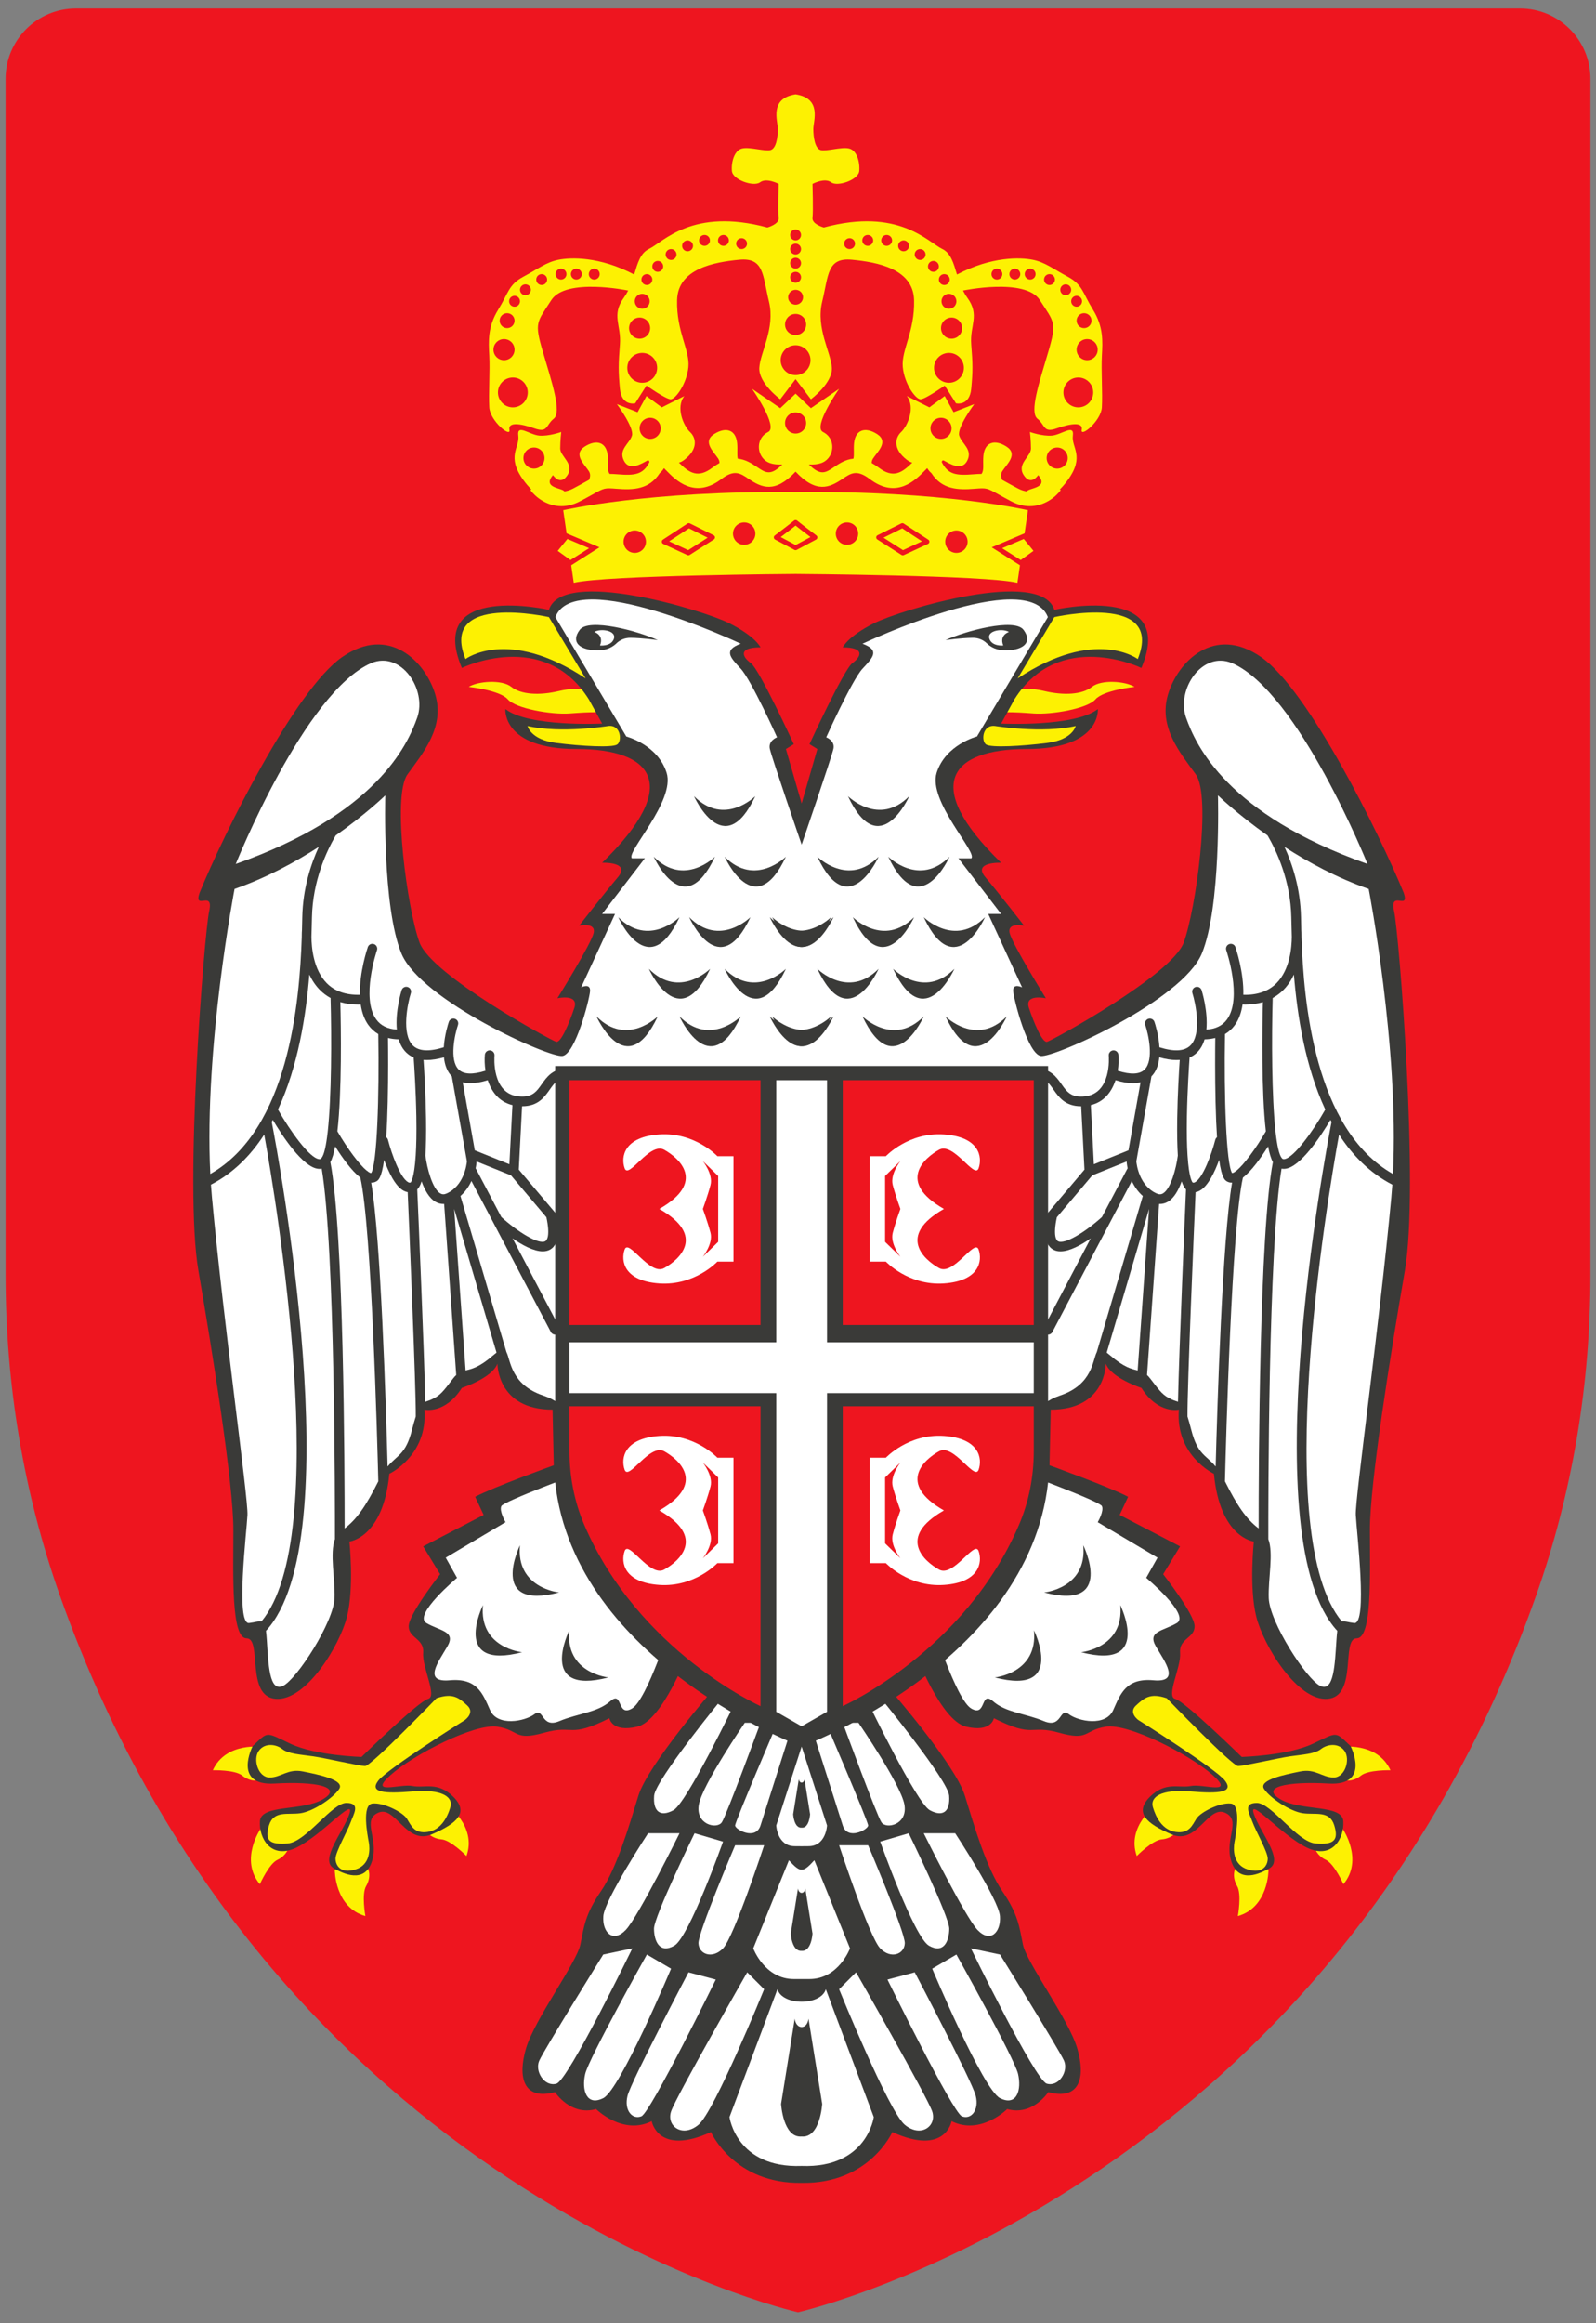 <?xml version="1.0" encoding="utf-8"?>
<!-- Generator: Adobe Illustrator 22.0.1, SVG Export Plug-In . SVG Version: 6.00 Build 0)  -->
<svg version="1.1" id="레이어_1" xmlns="http://www.w3.org/2000/svg" xmlns:xlink="http://www.w3.org/1999/xlink" x="0px"
	 y="0px" viewBox="0 0 660 960" enable-background="new 0 0 660 960" xml:space="preserve">
<rect x="0" y="0" width="660" height="960" fill="#808080" stroke="none"/>
<g>
	<path fill="#EE151F" d="M330,3.5H31.4C15.329,3.5,2.3,16.529,2.3,32.6l0,494.246c0,45.084,7.406,89.912,22.448,132.413
		C112.119,906.133,330,955.5,330,955.5s217.881-49.367,305.252-296.241c15.042-42.501,22.448-87.329,22.448-132.413V32.6
		c0-16.071-13.029-29.1-29.1-29.1H330z"/>
	<g>
		<path fill="#FDF102" d="M455.667,147c0.333-6,0.667-12-3.667-19s-4.241-10.333-10.454-13.667c-6.213-3.333-9.469-6-14.507-7
			s-16.881-1.455-31.293,6.106c-1.418-4.656-2.515-8.848-6.079-10.558c-6-2.881-18-17.214-49-8.881c0,0-5-1.333-4.667-4s0-14,0-14
			s5-2.667,7.667-0.667c2.667,2,11.333-1,11.667-4.667c0.333-3.667-1-8.667-4.333-9.333c-3.333-0.667-9.333,1.333-11.667,0.667
			c-2.333-0.667-3-5.333-3-8.667C336.333,50,340,40.667,329,39c-11,1.667-7.333,11-7.333,14.333c0,3.333-0.667,8-3,8.667
			c-2.333,0.667-8.333-1.333-11.667-0.667c-3.333,0.667-4.667,5.667-4.333,9.333c0.333,3.667,9,6.667,11.667,4.667
			C317,73.333,322,76,322,76s-0.333,11.333,0,14s-4.667,4-4.667,4c-31-8.333-43,6-49,8.881c-3.563,1.711-4.66,5.903-6.079,10.558
			c-14.412-7.561-26.255-7.106-31.293-6.106s-8.295,3.667-14.507,7C210.241,117.667,210.333,121,206,128s-4,13-3.667,19
			c0.333,6-0.333,15.667,0,21.333c0.333,5.667,9,12.667,8.333,9.277C210,174.22,215.333,175,221,177s4.667-1.333,8-4
			s-0.667-14.667-4.417-27.333C220.833,133,222,133.333,228,124c5.997-9.328,31.738-3.938,31.766-3.932
			c-0.504,1.006-1.082,1.99-1.766,2.932c-5.333,7.333-1,11.333-1.636,19.333c-0.636,8-0.698,11,0,18.333
			c0.698,7.333,6.302,6,6.302,6l4.667-7.333c0,0,8,5.667,10,5.667s6.667-6.333,7.333-13.333c0.667-7-5-14.667-4.667-27.667
			s15.333-15.667,25.667-16.667c10.333-1,9.667,6.333,12.333,17.333s-3.667,21-4,27.333s8.667,13,8.667,13l6.333-8.333l6.333,8.333
			c0,0,9-6.667,8.667-13s-6.667-16.333-4-27.333s2-18.333,12.333-17.333c10.333,1,25.333,3.667,25.667,16.667
			s-5.333,20.667-4.667,27.667c0.667,7,5.333,13.333,7.333,13.333s10-5.667,10-5.667l4.667,7.333c0,0,5.604,1.333,6.302-6
			c0.698-7.333,0.636-10.333,0-18.333c-0.636-8,3.698-12-1.636-19.333c-0.685-0.941-1.262-1.926-1.766-2.932
			c0.029-0.006,25.77-5.397,31.766,3.932c6,9.333,7.167,9,3.417,21.667c-3.75,12.667-7.75,24.667-4.417,27.333s2.333,6,8,4
			s11-2.78,10.333,0.61c-0.667,3.39,8-3.61,8.333-9.277C456,162.667,455.333,153,455.667,147z"/>
		<path fill="#FDF102" d="M443.667,180c0.667-5-4.667-0.333-8.667,0s-9.087-1.5-9.087-1.5s0.42,3.5,0.42,6.833c0,3.333-6,6.333-3,11
			c3,4.667,6,0,6,0c4.613,5.452-4.059,5.233-4.691,6.737c-1.147-0.155-2.384-0.532-3.704-1.225c-2.086-1.095-3.718-2.005-5.03-2.737
			c-0.536-0.299-1.024-0.568-1.49-0.821c-0.501-1.075-0.721-2.38,0.082-3.621c1.833-2.833,6.667-7,1.667-10.167s-9-1.667-9.5,3.833
			c-0.314,3.452,0.4,5.911-0.781,7.494c-0.948,0.005-2.019,0.061-3.29,0.161c-6.989,0.555-10.524,0.227-13.163-5.061
			c0.131-0.564,0.378-0.855,0.9-0.594c2,1,7.333,4.667,9.667,0c2.333-4.667-2.333-7-3.333-10.333s6.22-13,6.22-13l-8.553,3.333
			l-3.667-6.667l-6.333,4.667L375,163.667c3.667,4.667,0.333,12.333-2.333,14.833C370,180.998,369.333,185.667,375,190
			c0.942,0.72,1.678,1.057,2.267,1.149c-4.376,4.355-7.929,6.597-13.92,2.057c-0.996-0.754-1.95-1.368-2.868-1.871
			c-0.009-0.602,0.129-1.222,0.521-1.828c1.833-2.833,6.667-7,1.667-10.167c-5-3.167-9-1.667-9.5,3.833
			c-0.247,2.715,0.141,4.815-0.257,6.359c-3.312,0.305-5.894,2.048-7.922,3.418c-3.635,2.456-5.622,3.774-10.494-1.008
			c3.946,0.132,6.702-0.57,8.506-3.276c2-3,1.667-8.002-2.667-10.167C336,176.333,347,160.667,347,160.667l-11.667,8l-6.333-6
			l-6.333,6l-11.667-8c0,0,11,15.667,6.667,17.833c-4.333,2.166-4.667,7.167-2.667,10.167c1.804,2.705,4.56,3.408,8.506,3.276
			c-4.872,4.782-6.859,3.464-10.494,1.008c-2.028-1.37-4.61-3.112-7.922-3.418c-0.397-1.544-0.01-3.643-0.257-6.359
			c-0.5-5.5-4.5-7-9.5-3.833c-5,3.167-0.167,7.333,1.667,10.167c0.392,0.606,0.53,1.226,0.521,1.828
			c-0.919,0.503-1.873,1.117-2.868,1.871c-5.991,4.54-9.544,2.297-13.92-2.057c0.589-0.092,1.325-0.429,2.267-1.149
			c5.667-4.333,5-9.002,2.333-11.501c-2.667-2.499-6-10.166-2.333-14.833l-9.333,4.667l-6.333-4.667l-3.667,6.667L255.113,167
			c0,0,7.22,9.667,6.22,13s-5.667,5.667-3.333,10.333c2.333,4.667,7.667,1,9.667,0c0.523-0.261,0.769,0.03,0.9,0.594
			c-2.638,5.288-6.173,5.616-13.163,5.061c-1.271-0.1-2.342-0.156-3.29-0.161c-1.182-1.583-0.467-4.042-0.781-7.494
			c-0.5-5.5-4.5-7-9.5-3.833s-0.167,7.333,1.667,10.167c0.803,1.241,0.583,2.546,0.082,3.621c-0.466,0.253-0.953,0.522-1.49,0.821
			c-1.312,0.731-2.943,1.642-5.03,2.737c-1.32,0.693-2.557,1.07-3.704,1.225c-0.633-1.504-9.304-1.285-4.691-6.737c0,0,3,4.667,6,0
			c3-4.667-3-7.667-3-11c0-3.333,0.42-6.833,0.42-6.833S227,180.333,223,180s-9.333-5-8.667,0c0.667,5-5.092,8.482,2.121,18.407
			c1.122,1.544,2.219,2.807,3.282,3.831l-0.398,0.292c2.026,2.778,6.703,6.635,12.833,6.635c2.366,0,4.949-0.575,7.679-2.007
			c2.154-1.13,3.823-2.062,5.164-2.81c4.875-2.718,4.967-2.771,9.917-2.379c6.925,0.547,13.492,0.379,17.913-6.48
			c0.6-0.467,1.158-1.138,1.736-2.026c0.343,0.338,0.69,0.69,0.999,1.006c3.772,3.867,11.621,11.912,22.698,3.519
			c5.408-4.099,7.782-2.495,11.375-0.067c5.329,3.602,10.828,6.064,19.348-3.022c8.52,9.086,14.018,6.624,19.348,3.022
			c3.594-2.428,5.967-4.032,11.375,0.067c11.077,8.394,18.926,0.349,22.698-3.519c0.309-0.316,0.657-0.668,0.999-1.006
			c0.577,0.888,1.136,1.559,1.736,2.026c4.421,6.859,10.989,7.027,17.913,6.48c4.95-0.392,5.042-0.339,9.917,2.379
			c1.341,0.748,3.01,1.679,5.164,2.81c2.73,1.433,5.313,2.007,7.679,2.007c6.131,0,10.808-3.857,12.833-6.635l-0.398-0.292
			c1.063-1.023,2.16-2.286,3.282-3.831C448.759,188.482,443,185,443.667,180z"/>
		<path fill="#FDF102" d="M425.089,210.833c0,0-35.089-8.167-96.089-7.5c-61-0.667-96.089,7.5-96.089,7.5l1.387,9.555l13.594,5.767
			l-11.679,7.428l1.052,7.249c13.266-3.167,91.734-3.667,91.734-3.667s78.469,0.5,91.734,3.667l1.052-7.249l-11.679-7.428
			l13.594-5.767L425.089,210.833z"/>
		<polygon fill="#FDF102" points="243.608,226.511 234.634,222.704 230.625,227.625 235.898,231.415 		"/>
		<path fill="#FDF102" d="M108.702,721.912c0,0-15.202-2.412-20.702,9.588c0,0,9.25-0.25,12.25,2.25s8.5,3.5,10.75-1.75
			S108.702,721.912,108.702,721.912z"/>
		<path fill="#FDF102" d="M107.715,755.783c0,0-8.721,12.683-0.257,22.813c0,0,3.756-8.457,7.304-10.088
			c3.548-1.632,6.818-6.165,3.048-10.456C114.04,753.761,107.715,755.783,107.715,755.783z"/>
		<path fill="#FDF102" d="M138.436,772.77c0,0-0.043,15.392,12.66,18.979c0,0-1.671-9.101,0.338-12.45
			c2.009-3.349,2.15-8.937-3.384-10.353C142.516,767.531,138.436,772.77,138.436,772.77z"/>
		<path fill="#FDF102" d="M184.695,745.667c0,0,12.604,8.835,8.214,21.284c0,0-6.475-6.611-10.369-6.899
			c-3.894-0.289-8.543-3.394-6.51-8.732C178.062,745.983,184.695,745.667,184.695,745.667z"/>
		<path fill="#FDF102" d="M554.298,721.912c0,0,15.202-2.412,20.702,9.588c0,0-9.25-0.25-12.25,2.25s-8.5,3.5-10.75-1.75
			S554.298,721.912,554.298,721.912z"/>
		<path fill="#FDF102" d="M555.285,755.783c0,0,8.721,12.683,0.257,22.813c0,0-3.756-8.457-7.304-10.088
			c-3.548-1.632-6.818-6.165-3.048-10.456C548.96,753.761,555.285,755.783,555.285,755.783z"/>
		<path fill="#FDF102" d="M524.564,772.77c0,0,0.043,15.392-12.66,18.979c0,0,1.671-9.101-0.338-12.45
			c-2.008-3.349-2.15-8.937,3.384-10.353S524.564,772.77,524.564,772.77z"/>
		<path fill="#FDF102" d="M478.305,745.667c0,0-12.604,8.835-8.214,21.284c0,0,6.475-6.611,10.369-6.899
			c3.894-0.289,8.543-3.394,6.51-8.732C484.938,745.983,478.305,745.667,478.305,745.667z"/>
		<path fill="#FDF102" d="M248.833,285.5c0,0-9.167-2-17.5,0s-15.925,1.5-19.879-1.667c-3.954-3.167-13.954-2.333-17.621,0
			c0,0,12.833,1.333,16.167,5.167c3.333,3.833,17.929,6.356,25.5,5.833c7.571-0.522,17.333-1.426,19.833,2.12v-9.287L248.833,285.5z
			"/>
		<path fill="#FDF102" d="M414.167,285.5c0,0,9.167-2,17.5,0c8.333,2,15.925,1.5,19.879-1.667c3.954-3.167,13.954-2.333,17.621,0
			c0,0-12.833,1.333-16.167,5.167s-17.929,6.356-25.5,5.833c-7.571-0.522-17.333-1.426-19.833,2.12v-9.287L414.167,285.5z"/>
		<path fill="#3A3A38" d="M576.5,376.5c-2-9,6.5,0,4-7.5c-10-24.5-39.5-84-59-97.5s-34.5,2-38.5,15.5s5,24,11.5,33s0,56-5,69.5
			S435,430,433,430.5s-5.5-8-7.5-14s7-4,7-4s-14-22.5-15-27s6-3,6-3s-10.5-13.5-16-20s6.5-6,6.5-6c-33.5-32.5-20.5-47,10.5-47
			S454,293,454,293c-9.5,7.5-40,6-40,6l5.5-10c18.5-29.5,52.5-13,52.5-13c15-35.5-36-24-36-24c-5.5-17.5-63.5,0-74.5,5.5
			s-13,10-13,10c9.5,0,7.5,4,4,6.5s-17.75,33.5-17.75,33.5l3.25,2l-6.5,22.5l-6.5-22.5l3.25-2c0,0-14.25-31-17.75-33.5
			s-5.5-6.5,4-6.5c0,0-2-4.5-13-10s-69-23-74.5-5.5c0,0-51-11.5-36,24c0,0,34-16.5,52.5,13l5.5,10c0,0-30.5,1.5-40-6
			c0,0-1.5,16.5,29.5,16.5s44,14.5,10.5,47c0,0,12-0.5,6.5,6s-16,20-16,20s7-1.5,6,3s-15,27-15,27s9-2,7,4s-5.5,14.5-7.5,14
			s-51.5-27.5-56.5-41s-11.5-60.5-5-69.5s15.5-19.5,11.5-33s-19-29-38.5-15.5s-49,73-59,97.5c-2.5,7.5,6-1.5,4,7.5
			s-10.429,114-4.465,148.5S96.5,613,96.5,632s-1,45,5.5,45s-0.5,24,12,25s26.5-22,29.5-34s1-31,1-31s14-1.5,16.5-28
			c0,0,16-7.5,14.5-26.5c0,0,8.5,2,15.5-9c0,0,12.435-4,14.718-10c0,0-0.218,19,22.782,19l0.5,23c0,0-25,9-32.5,13l3.5,7.5l-25,13
			l7,11.5c0,0-13,16.5-13,21.5s6.5,5,6,11s6,18.063,2,19.032C173,703,149.5,726,149.5,726s-19-0.5-29.5-5.5s-9-5-15.5,1
			c0,0-8.5,16.5,9,15.5s28.5,1.5,20,6.5s-25.5,2-26,9s4.5,16,15,11s24.5-21.5,22-14s-12.5,19-6.5,22.5s13.5,5.5,16-3.5
			s-4.5-16.5,2.5-19.5s11.5,13.5,22,9s15.5-9,9-15.5s-12-3.5-17-4.5s-18.5,4-9-4.5s34.935-21.5,44.218-20
			C215,715,212.5,719.5,225,716s10,2.5,27-6c0,0,1,6,11.5,3.5s21-30.5,21-30.5l11,14.5c0,0-27.5,31.5-31.5,44.5s-9,30-15.5,39.5
			s-7,14.5-8.5,22s-19,31-22.5,43s-1,21.5,12,18c0,0,6.5,10,17,7c0,0,11,11,23,5c0,0,2.5,14.5,24.5,4.5c0,0,9.5,21.5,37.5,21
			c28,0.5,37.5-21,37.5-21c22,10,24.5-4.5,24.5-4.5c12,6,23-5,23-5c10.5,3,17-7,17-7c13,3.5,15.5-6,12-18s-21-35.5-22.5-43
			s-2-12.5-8.5-22S403,755,399,742s-31.5-44.5-31.5-44.5l11-14.5c0,0,10.5,28,21,30.5S411,710,411,710c17,8.5,14.5,2.5,27,6
			s10-1,19.282-2.5c9.282-1.5,34.718,11.5,44.218,20s-4,3.5-9,4.5s-10.5-2-17,4.5s-1.5,11,9,15.5s15-12,22-9s0,10.5,2.5,19.5
			s10,7,16,3.5s-4-15-6.5-22.5s11.5,9,22,14s15.5-4,15-11s-17.5-4-26-9s2.5-7.5,20-6.5s9-15.5,9-15.5c-6.5-6-5-6-15.5-1
			s-29.5,5.5-29.5,5.5S490,703,486,702.032c-4-0.968,2.5-13.032,2-19.032s6-6,6-11s-13-21.5-13-21.5l7-11.5l-25-13l3.5-7.5
			c-7.5-4-32.5-13-32.5-13l0.5-23c23,0,22.782-19,22.782-19c2.282,6,14.718,10,14.718,10c7,11,15.5,9,15.5,9
			C486,601.5,502,609,502,609c2.5,26.5,16.5,28,16.5,28s-2,19,1,31s17,35,29.5,34s5.5-25,12-25s5.5-26,5.5-45s8.5-72.5,14.465-107
			S578.5,385.5,576.5,376.5z"/>
		<path fill="#FFFFFF" d="M534.014,379.66L534,379.042c-0.322-15.113-6.045-27.344-9.811-33.805
			c-12.709-8.956-20.523-16.571-20.523-16.571S505,374.667,497,394s-61.333,43.333-66.667,42.333c-5.333-1-11-23-11.333-26.667
			C418.667,406,422.667,408,422.667,408l-14-30.333H414l-17.667-23h5.333c2.667-2.333-18-23.667-14.333-35.333
			c3.667-11.667,16.667-15,16.667-15L433.333,255c-8.333-21.333-76.667,11-76.667,11c7.333,2.667,4.333,5.667,0,10.333
			c-4.333,4.667-15,28.333-15,28.333s3.667,1.333,3,4.667C344,312.667,331.5,349,331.5,349s-12.5-36.333-13.167-39.667
			c-0.667-3.333,3-4.667,3-4.667s-10.667-23.667-15-28.333c-4.333-4.667-7.333-7.667,0-10.333c0,0-68.333-32.333-76.667-11
			L259,304.333c0,0,13,3.333,16.667,15c3.667,11.667-17,33-14.333,35.333h5.333l-17.667,23h5.333l-14,30.333c0,0,4-2,3.667,1.667
			c-0.333,3.667-6,25.667-11.333,26.667c-5.333,1-58.667-23-66.667-42.333s-6.667-65.333-6.667-65.333s-7.813,7.615-20.523,16.571
			c-3.766,6.461-9.49,18.692-9.811,33.805l-0.013,0.617c-0.045,2.13-0.099,4.654-0.192,7.486c0.028,4.363,0.797,13.508,6.32,19.109
			c3.304,3.35,7.921,4.948,13.718,4.808c-0.219-9.462,3.071-19.124,3.278-19.718c0.362-1.043,1.5-1.593,2.544-1.233
			c1.043,0.362,1.596,1.501,1.234,2.544c-0.068,0.196-6.73,19.751-0.294,28.6c1.863,2.561,4.666,3.937,8.516,4.199
			c-0.716-7.559,1.822-15.798,1.981-16.302c0.332-1.053,1.454-1.638,2.507-1.307c1.053,0.332,1.639,1.454,1.309,2.507
			c-1.389,4.427-3.945,16.948,0.84,21.666c2.434,2.4,6.744,2.634,12.782,0.739c0.304-5.049,1.779-9.632,2.074-10.508
			c0.354-1.046,1.491-1.607,2.534-1.254c1.046,0.353,1.608,1.487,1.256,2.534c-1.273,3.783-3.701,14.468,0.298,18.426
			c2.037,2.018,5.777,2.165,11.08,0.494c-0.384-2.427-0.424-4.75-0.266-6.594c0.094-1.101,1.077-1.912,2.164-1.822
			c1.1,0.094,1.915,1.062,1.822,2.161c-0.053,0.635-1.167,15.561,9.737,16.819c5.792,0.668,7.559-1.843,9.796-5.022
			c2.035-2.892,4.568-6.491,10.474-6.491c1.104,0,2,0.896,2,2s-0.896,2-2,2c-3.83,0-5.245,2.011-7.203,4.793
			c-2.163,3.074-4.805,6.827-11.311,6.827c-0.03,0-0.063-0.003-0.093-0.003l-1.355,26.195l21.488,25.395
			c0.713,0.844,0.608,2.105-0.235,2.818c-0.376,0.318-0.834,0.474-1.291,0.474c-0.568,0-1.132-0.24-1.528-0.708l-2.274-2.688
			c0.063,3.911-0.988,6.469-3.179,7.739c-0.909,0.525-1.949,0.757-3.073,0.757c-3.779,0-8.513-2.608-12.488-5.381l19.395,36.85
			c0.514,0.978,0.139,2.187-0.838,2.701c-0.297,0.156-0.616,0.23-0.93,0.23c-0.719,0-1.413-0.389-1.771-1.068l-32.852-62.417
			c-0.991,2.135-2.435,4.351-4.541,6.192l19.012,64.502c1.749,3.319,1.715,13.452,15.234,17.958c20,6.667,15.333,32,15.333,32
			s-31.667,11.667-32.667,13.667s1.721,6.667,1.721,6.667l-24.721,14.667L189,652c0,0-18.333,15.333-12.667,18.667
			C182,674,188.667,674,185,680.333c-3.667,6.333-10.333,15,1,14s13.616,5.5,16.667,12.333c3.051,6.833,14.333,4.667,18.333,1.667
			s2.667,6.046,10.333,2.857c7.667-3.19,15.667-3.523,21-8.19c5.333-4.667,2.667,6.667,9,3c6.333-3.667,16.333-35.667,16.333-35.667
			s15.667,11.333,21,16.667c5.333,5.333,32.833,22,32.833,22s27.5-16.667,32.833-22c5.333-5.333,21-16.667,21-16.667
			s10,32,16.333,35.667c6.333,3.667,3.667-7.667,9-3c5.333,4.667,13.333,5,21,8.19c7.667,3.19,6.333-5.857,10.333-2.857
			s15.282,5.167,18.333-1.667c3.051-6.833,5.333-13.333,16.667-12.333s4.667-7.667,1-14c-3.667-6.333,3-6.333,8.667-9.667
			C492.333,667.333,474,652,474,652l4.667-8.333L453.946,629c0,0,2.721-4.667,1.721-6.667S423,608.667,423,608.667
			s-4.667-25.333,15.333-32c13.52-4.507,13.486-14.639,15.234-17.958l19.012-64.502c-2.107-1.841-3.55-4.058-4.541-6.192
			l-32.852,62.417c-0.358,0.68-1.053,1.068-1.771,1.068c-0.314,0-0.633-0.074-0.93-0.23c-0.978-0.515-1.353-1.724-0.838-2.701
			l19.395-36.85c-3.975,2.773-8.709,5.381-12.488,5.381c-1.125,0-2.165-0.231-3.073-0.757c-2.191-1.269-3.242-3.827-3.179-7.739
			l-2.274,2.688c-0.396,0.468-0.96,0.708-1.528,0.708c-0.457,0-0.915-0.155-1.291-0.474c-0.843-0.713-0.948-1.975-0.235-2.818
			l21.488-25.395l-1.355-26.195c-0.03,0-0.063,0.003-0.093,0.003c-6.506,0-9.147-3.753-11.311-6.827
			c-1.958-2.782-3.373-4.793-7.203-4.793c-1.104,0-2-0.896-2-2s0.896-2,2-2c5.906,0,8.439,3.599,10.474,6.491
			c2.237,3.179,4.004,5.69,9.796,5.022c10.903-1.258,9.79-16.184,9.737-16.819c-0.093-1.1,0.722-2.067,1.822-2.161
			c1.087-0.09,2.069,0.721,2.164,1.822c0.158,1.844,0.118,4.167-0.266,6.594c5.304,1.671,9.043,1.524,11.08-0.494
			c3.999-3.958,1.571-14.644,0.298-18.426c-0.352-1.046,0.21-2.181,1.256-2.534c1.043-0.353,2.179,0.208,2.534,1.254
			c0.296,0.876,1.77,5.459,2.074,10.508c6.038,1.895,10.348,1.661,12.782-0.739c4.786-4.718,2.229-17.239,0.84-21.666
			c-0.33-1.053,0.255-2.176,1.309-2.507c1.054-0.331,2.176,0.254,2.507,1.307c0.159,0.505,2.697,8.743,1.981,16.302
			c3.85-0.263,6.653-1.638,8.516-4.199c6.437-8.848-0.226-28.403-0.294-28.6c-0.361-1.043,0.191-2.183,1.234-2.544
			c1.044-0.36,2.183,0.19,2.544,1.233c0.207,0.595,3.497,10.256,3.278,19.718c5.797,0.139,10.414-1.459,13.718-4.808
			c5.523-5.6,6.292-14.745,6.32-19.109C534.113,384.313,534.059,381.789,534.014,379.66z"/>
		<path fill="#FDF102" d="M242.167,280.333L227,255c0,0-45.667-10.333-34.5,17.333C192.5,272.333,210,259,242.167,280.333z"/>
		<path fill="#FDF102" d="M251.5,300c0,0-19.333,3.167-33.333,0c0,0,1.167,5.667,11.833,7s23,2,25.167,0.667
			C257.333,306.333,256.814,299.32,251.5,300z"/>
		<path fill="#FDF102" d="M180.5,701.75c0,0-27,28-29.5,28s-16.25-3.25-21.5-4s-10.25-1-12.75-3S109.5,720,107,723.5
			s-0.25,11,4.5,11s7.5-3.75,13.75-2.5s17.5,3.5,15,7.25s-10.75,9.25-16,10s-11.081-1.25-13,5s0.158,8.115,7.75,7.5
			S137.218,745,143.234,745c6.016,0,3.016,4.5,1.766,8s-6.25,12.25-6.25,15s2,6.42,8.25,4.5s6-8.5,5.5-11.25s-3-15.5,1.5-16
			s12.5,3.5,14.25,6.25s2.966,6.25,8.5,5.5s8.25-6,9.5-10.25s-3.5-7.5-15.5-6.5s-18.062,0.43-14.312-4.462
			c3.75-4.892,35.812-25.038,35.812-25.038s4.25-3,1-6S187.41,699.367,180.5,701.75z"/>
		<path fill="#FFFFFF" d="M138.504,636.007c0.026-13.828,0.042-120.126-5.468-153.099c-0.297,0.055-0.6,0.089-0.913,0.089
			c-0.167,0-0.335-0.007-0.505-0.023c-6.368-0.583-14.861-13.578-18.801-20.209c-0.15,0.282-0.297,0.565-0.449,0.844
			c2.545,13.154,32.479,172.545-2.378,210.293c0.133,1.002,0.243,2.238,0.344,3.765c0.667,10,1,21.667,6.667,19
			c5.667-2.667,21-26.333,21.333-36.333C138.602,652.278,136.283,641.851,138.504,636.007z"/>
		<path fill="#FFFFFF" d="M151.603,483.701c0.284,0.123,0.536,0.31,0.737,0.55c0.455,0.295,0.846,0.466,1.145,0.466
			c0.003,0,0.006,0,0.009,0c2.412-3.632,3.376-31.582,2.932-57.414c-1.59-0.938-2.954-2.165-4.069-3.699
			c-1.763-2.426-2.737-5.401-3.199-8.55c-0.352,0.011-0.714,0.041-1.059,0.041c-2.664,0-5.112-0.35-7.357-1.014
			c0.267,10.663,0.668,36.844-1.221,53.403C143.746,474.777,148.664,481.282,151.603,483.701z"/>
		<path fill="#FFFFFF" d="M108.117,670.006c29.305-35.152,6.259-172.91,1.146-201.179c-5.582,8.63-12.769,15.905-22.034,20.695
			c0.126,1.846,0.27,3.674,0.438,5.477c5,53.667,15,124,14.667,131c-0.333,7-5,45.333,0.667,44.667
			C105.476,670.375,107.061,669.766,108.117,670.006z"/>
		<path fill="#FFFFFF" d="M168.59,492.618c-0.534-0.094-1.065-0.266-1.586-0.535c-3.518-1.817-6.333-7.753-8.169-12.786
			c-1.084,7.806-2.466,8.504-3.441,8.992c-0.541,0.271-1.109,0.396-1.698,0.396c-0.067,0-0.136-0.01-0.204-0.013
			c3.984,22.961,6.132,92.332,6.793,117.324c4.052-4.854,7.454-4.879,10.048-14.996c0.601-2.346,1.126-4.197,1.605-5.675
			C172.053,573.33,169.138,505.272,168.59,492.618z"/>
		<path fill="#FFFFFF" d="M124.785,387.38c-0.013-1.594,0.064-2.679,0.09-2.989c0.048-1.77,0.082-3.384,0.112-4.816l0.013-0.618
			c0.251-11.788,3.511-21.797,6.816-29.002c-9.841,6.348-21.756,12.819-34.817,17.378c0,0-12.658,65.357-10.032,117.772
			C119.512,466.675,123.898,413.694,124.785,387.38z"/>
		<path fill="#FFFFFF" d="M131.982,478.991c0.345,0.032,0.623-0.035,0.973-0.461c1.095-1.332,1.919-5.201,2.527-10.582
			c-0.001-0.182,0.015-0.362,0.062-0.536c1.531-14.151,1.62-38.219,1.152-55.017c-1.627-0.898-3.119-2-4.444-3.346
			c-1.862-1.892-3.264-4.075-4.322-6.344c-1.375,16.883-4.665,37.956-12.978,55.773
			C119.803,467.048,127.985,478.625,131.982,478.991z"/>
		<path fill="#FFFFFF" d="M149.012,486.627c-3.577-2.806-7.356-8.041-10.409-12.903c-0.539,2.818-1.194,5.057-1.987,6.487
			c5.584,29.077,5.908,126.065,5.895,151.371c5.112-3.886,8.869-9.406,13.927-19.464
			C156.012,594.895,153.63,506.932,149.012,486.627z"/>
		<path fill="#FFFFFF" d="M205.326,558.925l-17.501-59.376l4.718,66.747c2.442-0.596,5.619-1.212,11.457-6.296
			C204.489,559.574,204.921,559.23,205.326,558.925z"/>
		<path fill="#FFFFFF" d="M183.59,436.91c-2.589,0.728-4.954,1.112-7.06,1.112c-0.476,0-0.937-0.021-1.388-0.058
			c0.287,4.222,0.902,14.234,1.045,24.334c0.089,6.314-0.013,11.289-0.258,15.226c0.658,5.155,2.875,13.755,6.186,15.633
			c0.792,0.451,1.584,0.455,2.57,0.015c7.166-3.184,8.273-11.825,8.409-13.274l-6.251-35.138
			C184.813,442.726,183.888,439.89,183.59,436.91z"/>
		<path fill="#FFFFFF" d="M172.546,491.504c0.393,9.016,2.865,66.262,3.322,87.738c0.695-0.279,1.485-0.463,2.466-0.909
			c3.667-1.667,4.667-3,9-8.667c0.467-0.611,0.906-1.092,1.333-1.486l-4.998-70.705c-0.112,0.006-0.224,0.019-0.336,0.019
			c-1.108,0-2.185-0.287-3.193-0.859c-2.67-1.516-4.527-4.937-5.793-8.466C173.816,489.832,173.202,490.857,172.546,491.504z"/>
		<path fill="#FFFFFF" d="M201.7,446.346c-2.667,0.815-5.077,1.247-7.19,1.247c-1.138,0-2.19-0.124-3.163-0.36l5,28.11l14.3,5.756
			l1.264-24.446C206.272,455.291,203.213,450.991,201.7,446.346z"/>
		<path fill="#FFFFFF" d="M159.727,469.926c0.34,0.263,0.604,0.63,0.718,1.078c1.504,5.876,5.112,15.831,8.395,17.525
			c0.456,0.235,0.722,0.188,0.942,0.104c0.152-0.133,1.52-1.56,2.136-11.263c0-0.006,0.001-0.013,0.001-0.019
			c0.244-3.849,0.369-8.996,0.254-15.882c-0.184-10.944-0.901-21.589-1.11-24.504c-1.172-0.515-2.22-1.208-3.127-2.103
			c-1.485-1.465-2.457-3.332-3.069-5.385c-1.586-0.04-3.058-0.234-4.421-0.573c0.06,4.959,0.138,15.695-0.119,26.503
			C160.189,461.241,159.982,466.012,159.727,469.926z"/>
		<path fill="#FFFFFF" d="M196.687,482.779c0.07,0.09,0.137,0.185,0.192,0.289l10.441,19.837
			c6.689,6.064,15.462,11.563,18.195,9.975c0.542-0.314,2.138-1.964,0.436-9.888l-14.658-17.323l-14.191-5.711
			C197.087,480.215,197.003,481.277,196.687,482.779z"/>
		<path fill="#FFFFFF" d="M97.5,357c0,0,28.484-71,55.992-83c12.48-5.192,23.099,11,19.054,22.5S155.5,336.5,97.5,357z"/>
		<path fill="#FFFFFF" d="M299.5,700.778c0,0-28.5,34.722-29,41.222s2.5,9,8,6s25.5-44.5,25.5-44.5L299.5,700.778z"/>
		<path fill="#FFFFFF" d="M308,711.882c0,0-17.5,25.453-19,33.786S296.5,756,298.5,753s16-41.118,16-41.118H308z"/>
		<path fill="#FFFFFF" d="M321.5,711.882c0,0-17.5,40.75-17.5,42.434c0,1.684,8.5,6.316,10.5,0c2-6.316,13.5-42.434,13.5-42.434
			H321.5z"/>
		<path fill="#FFFFFF" d="M268,757.536c0,0-18,27.463-18.5,34.213s4,11.251,9.25,5.751S281,757.536,281,757.536H268z"/>
		<path fill="#FFFFFF" d="M287.223,757.536c0,0-16.831,34.464-16.777,39.464c0.054,5,2.223,10.5,8.388,7S299,761,299,761
			L287.223,757.536z"/>
		<path fill="#FFFFFF" d="M304,762.5c0,0-15.335,36-15.168,40.5c0.168,4.5,5.668,6.709,10.168,2.104s17-42.604,17-42.604H304z"/>
		<path fill="#FFFFFF" d="M249.462,807.651c0,0-24.462,39.349-26.462,43.849s2.295,11,7.147,9.5s31.353-55.896,31.353-55.896
			L249.462,807.651z"/>
		<path fill="#FFFFFF" d="M267.5,807.651c0,0-24.003,42.849-25.501,49.349c-1.499,6.5,0.425,13.5,7.463,10
			c7.038-3.5,28.038-53.5,28.038-53.5L267.5,807.651z"/>
		<path fill="#FFFFFF" d="M284.723,815c0,0-23.7,45-25.211,51c-1.511,6,1.95,10,5.72,8.5C269,873,296,818,296,818L284.723,815z"/>
		<path fill="#FFFFFF" d="M309,815c0,0-29.5,51.5-31.5,57.5s4.665,11,11.332,5.5C295.5,872.5,316,822,316,822L309,815z"/>
		<path fill="#3A3A38" d="M287,329c0,0,12.333,27.725,25.333,0C312.333,329,299.575,341.697,287,329z"/>
		<path fill="#3A3A38" d="M270.333,354c0,0,12.333,27.725,25.333,0C295.667,354,282.909,366.697,270.333,354z"/>
		<path fill="#3A3A38" d="M299.667,354c0,0,12.333,27.725,25.333,0C325,354,312.242,366.697,299.667,354z"/>
		<path fill="#3A3A38" d="M255.667,379c0,0,12.333,27.725,25.333,0C281,379,268.242,391.697,255.667,379z"/>
		<path fill="#3A3A38" d="M285,379c0,0,12.333,27.725,25.333,0C310.333,379,297.575,391.697,285,379z"/>
		<path fill="#3A3A38" d="M318.333,379c0,0,12.333,27.725,25.333,0C343.667,379,330.909,391.697,318.333,379z"/>
		<path fill="#3A3A38" d="M318.333,420c0,0,12.333,27.725,25.333,0C343.667,420,330.909,432.697,318.333,420z"/>
		<path fill="#3A3A38" d="M246.667,420c0,0,12.333,27.725,25.333,0C272,420,259.242,432.697,246.667,420z"/>
		<path fill="#3A3A38" d="M281,420c0,0,12.333,27.725,25.333,0C306.333,420,293.575,432.697,281,420z"/>
		<path fill="#3A3A38" d="M215.033,638.53c0,0-13.452,27.2,16.183,19.491C231.216,658.02,213.297,656.315,215.033,638.53z"/>
		<path fill="#3A3A38" d="M235.43,673.67c0,0-13.452,27.2,16.183,19.491C251.613,693.161,233.695,691.456,235.43,673.67z"/>
		<path fill="#3A3A38" d="M199.733,663.237c0,0-13.452,27.2,16.183,19.491C215.916,682.728,197.998,681.023,199.733,663.237z"/>
		<path fill="#3A3A38" d="M268.333,400.333c0,0,12.333,27.725,25.333,0C293.667,400.333,280.909,413.03,268.333,400.333z"/>
		<path fill="#3A3A38" d="M299.667,400.333c0,0,12.333,27.725,25.333,0C325,400.333,312.242,413.03,299.667,400.333z"/>
		<path fill="#3A3A38" d="M260.694,263.551c-2.149-0.012-4.23,0.785-5.771,2.283c-1.438,1.398-4.048,3.062-8.256,2.915
			c-7.167-0.25-10.667-3.5-6.917-8.5s24.25,0.509,32.25,4.255C272,264.505,265.526,263.579,260.694,263.551z"/>
		<path fill="#FFFFFF" d="M245.75,261.125c0,0,4.125,1.194,2.375,5.597c0,0,4.625,0.5,5.75-2.799S248.625,259.5,245.75,261.125z"/>
		<path fill="#FDF102" d="M420.833,280.333L436,255c0,0,45.667-10.333,34.5,17.333C470.5,272.333,453,259,420.833,280.333z"/>
		<path fill="#FDF102" d="M411.5,300c0,0,19.333,3.167,33.333,0c0,0-1.167,5.667-11.833,7s-23,2-25.167,0.667
			C405.667,306.333,406.186,299.32,411.5,300z"/>
		<path fill="#FDF102" d="M482.5,701.75c0,0,27,28,29.5,28s16.25-3.25,21.5-4s10.25-1,12.75-3s7.25-2.75,9.75,0.75s0.25,11-4.5,11
			s-7.5-3.75-13.75-2.5s-17.5,3.5-15,7.25s10.75,9.25,16,10s11.081-1.25,13,5s-0.158,8.115-7.75,7.5S525.782,745,519.766,745
			s-3.016,4.5-1.766,8s6.25,12.25,6.25,15s-2,6.42-8.25,4.5s-6-8.5-5.5-11.25s3-15.5-1.5-16s-12.5,3.5-14.25,6.25
			s-2.966,6.25-8.5,5.5s-8.25-6-9.5-10.25s3.5-7.5,15.5-6.5s18.062,0.43,14.312-4.462c-3.75-4.892-35.812-25.038-35.812-25.038
			s-4.25-3-1-6S475.59,699.367,482.5,701.75z"/>
		<path fill="#FFFFFF" d="M524.496,636.007c-0.026-13.828-0.042-120.126,5.468-153.099c0.297,0.055,0.6,0.089,0.913,0.089
			c0.167,0,0.335-0.007,0.505-0.023c6.368-0.583,14.861-13.578,18.801-20.209c0.15,0.282,0.297,0.565,0.449,0.844
			c-2.545,13.154-32.479,172.545,2.378,210.293c-0.133,1.002-0.243,2.238-0.344,3.765c-0.667,10-1,21.667-6.667,19
			c-5.667-2.667-21-26.333-21.333-36.333C524.398,652.278,526.717,641.851,524.496,636.007z"/>
		<path fill="#FFFFFF" d="M511.397,483.701c-0.284,0.123-0.536,0.31-0.737,0.55c-0.455,0.295-0.846,0.466-1.145,0.466
			c-0.003,0-0.006,0-0.009,0c-2.412-3.632-3.376-31.582-2.932-57.414c1.59-0.938,2.954-2.165,4.069-3.699
			c1.763-2.426,2.737-5.401,3.199-8.55c0.352,0.011,0.714,0.041,1.059,0.041c2.664,0,5.112-0.35,7.357-1.014
			c-0.267,10.663-0.668,36.844,1.221,53.403C519.254,474.777,514.336,481.282,511.397,483.701z"/>
		<path fill="#FFFFFF" d="M554.883,670.006c-29.305-35.152-6.259-172.91-1.146-201.179c5.582,8.63,12.769,15.905,22.034,20.695
			c-0.126,1.846-0.27,3.674-0.438,5.477c-5,53.667-15,124-14.667,131c0.333,7,5,45.333-0.667,44.667
			C557.524,670.375,555.939,669.766,554.883,670.006z"/>
		<path fill="#FFFFFF" d="M494.41,492.618c0.534-0.094,1.065-0.266,1.586-0.535c3.518-1.817,6.333-7.753,8.169-12.786
			c1.084,7.806,2.466,8.504,3.441,8.992c0.541,0.271,1.109,0.396,1.698,0.396c0.067,0,0.136-0.01,0.204-0.013
			c-3.984,22.961-6.132,92.332-6.793,117.324c-4.052-4.854-7.454-4.879-10.048-14.996c-0.601-2.346-1.126-4.197-1.605-5.675
			C490.947,573.33,493.862,505.272,494.41,492.618z"/>
		<path fill="#FFFFFF" d="M538.215,387.38c0.013-1.594-0.064-2.679-0.09-2.989c-0.048-1.77-0.082-3.384-0.112-4.816L538,378.958
			c-0.251-11.788-3.511-21.797-6.816-29.002c9.841,6.348,21.756,12.819,34.817,17.378c0,0,12.658,65.357,10.032,117.772
			C543.488,466.675,539.102,413.694,538.215,387.38z"/>
		<path fill="#FFFFFF" d="M531.018,478.991c-0.345,0.032-0.623-0.035-0.973-0.461c-1.095-1.332-1.919-5.201-2.527-10.582
			c0.001-0.182-0.015-0.362-0.062-0.536c-1.531-14.151-1.62-38.219-1.152-55.017c1.627-0.898,3.119-2,4.444-3.346
			c1.862-1.892,3.264-4.075,4.322-6.344c1.375,16.883,4.665,37.956,12.978,55.773C543.197,467.048,535.015,478.625,531.018,478.991z
			"/>
		<path fill="#FFFFFF" d="M513.988,486.627c3.577-2.806,7.356-8.041,10.409-12.903c0.539,2.818,1.194,5.057,1.987,6.487
			c-5.584,29.077-5.908,126.065-5.895,151.371c-5.112-3.886-8.869-9.406-13.927-19.464
			C506.988,594.895,509.37,506.932,513.988,486.627z"/>
		<path fill="#FFFFFF" d="M457.674,558.925l17.501-59.376l-4.718,66.747c-2.442-0.596-5.619-1.212-11.457-6.296
			C458.511,559.574,458.079,559.23,457.674,558.925z"/>
		<path fill="#FFFFFF" d="M479.41,436.91c2.589,0.728,4.954,1.112,7.06,1.112c0.476,0,0.937-0.021,1.388-0.058
			c-0.287,4.222-0.902,14.234-1.045,24.334c-0.089,6.314,0.013,11.289,0.258,15.226c-0.658,5.155-2.875,13.755-6.186,15.633
			c-0.792,0.451-1.584,0.455-2.57,0.015c-7.166-3.184-8.273-11.825-8.409-13.274l6.251-35.138
			C478.187,442.726,479.112,439.89,479.41,436.91z"/>
		<path fill="#FFFFFF" d="M490.454,491.504c-0.393,9.016-2.865,66.262-3.322,87.738c-0.695-0.279-1.485-0.463-2.466-0.909
			c-3.667-1.667-4.667-3-9-8.667c-0.467-0.611-0.906-1.092-1.333-1.486l4.998-70.705c0.112,0.006,0.224,0.019,0.336,0.019
			c1.108,0,2.185-0.287,3.193-0.859c2.67-1.516,4.527-4.937,5.793-8.466C489.184,489.832,489.798,490.857,490.454,491.504z"/>
		<path fill="#FFFFFF" d="M461.3,446.346c2.667,0.815,5.077,1.247,7.19,1.247c1.138,0,2.19-0.124,3.163-0.36l-5,28.11l-14.3,5.756
			l-1.264-24.446C456.728,455.291,459.787,450.991,461.3,446.346z"/>
		<path fill="#FFFFFF" d="M503.273,469.926c-0.34,0.263-0.604,0.63-0.718,1.078c-1.504,5.876-5.112,15.831-8.395,17.525
			c-0.456,0.235-0.722,0.188-0.942,0.104c-0.152-0.133-1.52-1.56-2.136-11.263c0-0.006-0.001-0.013-0.001-0.019
			c-0.244-3.849-0.369-8.996-0.254-15.882c0.184-10.944,0.901-21.589,1.11-24.504c1.172-0.515,2.22-1.208,3.127-2.103
			c1.485-1.465,2.457-3.332,3.069-5.385c1.586-0.04,3.058-0.234,4.421-0.573c-0.06,4.959-0.138,15.695,0.119,26.503
			C502.811,461.241,503.018,466.012,503.273,469.926z"/>
		<path fill="#FFFFFF" d="M466.313,482.779c-0.07,0.09-0.137,0.185-0.192,0.289l-10.441,19.837
			c-6.689,6.064-15.462,11.563-18.195,9.975c-0.542-0.314-2.138-1.964-0.436-9.888l14.658-17.323l14.191-5.711
			C465.913,480.215,465.997,481.277,466.313,482.779z"/>
		<path fill="#FFFFFF" d="M565.5,357c0,0-28.484-71-55.992-83c-12.48-5.192-23.099,11-19.054,22.5S507.5,336.5,565.5,357z"/>
		<path fill="#FFFFFF" d="M363.5,700.778c0,0,28.5,34.722,29,41.222s-2.5,9-8,6S359,703.5,359,703.5L363.5,700.778z"/>
		<path fill="#FFFFFF" d="M355,711.882c0,0,17.5,25.453,19,33.786S366.5,756,364.5,753s-16-41.118-16-41.118H355z"/>
		<path fill="#FFFFFF" d="M341.5,711.882c0,0,17.5,40.75,17.5,42.434c0,1.684-8.5,6.316-10.5,0c-2-6.316-13.5-42.434-13.5-42.434
			H341.5z"/>
		<path fill="#FFFFFF" d="M395,757.536c0,0,18,27.463,18.5,34.213s-4,11.251-9.25,5.751S382,757.536,382,757.536H395z"/>
		<path fill="#FFFFFF" d="M375.777,757.536c0,0,16.831,34.464,16.777,39.464c-0.054,5-2.223,10.5-8.388,7S364,761,364,761
			L375.777,757.536z"/>
		<path fill="#FFFFFF" d="M359,762.5c0,0,15.335,36,15.168,40.5c-0.168,4.5-5.668,6.709-10.168,2.104S347,762.5,347,762.5H359z"/>
		<path fill="#FFFFFF" d="M413.538,807.651c0,0,24.462,39.349,26.462,43.849s-2.295,11-7.147,9.5S401.5,805.104,401.5,805.104
			L413.538,807.651z"/>
		<path fill="#FFFFFF" d="M395.5,807.651c0,0,24.003,42.849,25.501,49.349c1.499,6.5-0.425,13.5-7.463,10S385.5,813.5,385.5,813.5
			L395.5,807.651z"/>
		<path fill="#FFFFFF" d="M378.277,815c0,0,23.7,45,25.211,51c1.511,6-1.95,10-5.72,8.5C394,873,367,818,367,818L378.277,815z"/>
		<path fill="#FFFFFF" d="M354,815c0,0,29.5,51.5,31.5,57.5s-4.665,11-11.332,5.5C367.5,872.5,347,822,347,822L354,815z"/>
		<path fill="#FFFFFF" d="M331.5,721.713L321,754.316c0,0,0.395,8.442,7.506,8.562c1.996,0.034,3.992,0.034,5.988,0
			c7.111-0.12,7.506-8.562,7.506-8.562L331.5,721.713z"/>
		<path fill="#FFFFFF" d="M336.75,768.704c-4.75,5.204-5.75,5.204-10.5,0l-14.75,36.4c0,0,4.706,12.745,16.888,12.678
			c2.075-0.011,4.149-0.011,6.224,0c12.182,0.067,16.888-12.678,16.888-12.678L336.75,768.704z"/>
		<path fill="#FFFFFF" d="M341.5,822c-2.053,6.878-17.947,6.878-20,0l-19.834,52.816c0,0,2.834,21.184,29.834,20.184
			c27,1,29.834-20.184,29.834-20.184L341.5,822z"/>
		<path fill="#3A3A38" d="M334.349,834.172c-0.585,4.586-5.113,4.586-5.698,0L323,869.383c0,0,0.807,14.122,8.5,13.456
			c7.693,0.667,8.5-13.456,8.5-13.456L334.349,834.172z"/>
		<path fill="#3A3A38" d="M333.008,780.355c-0.31,2.428-2.707,2.428-3.017,0L327,798.996c0,0,0.427,7.477,4.5,7.124
			c4.073,0.353,4.5-7.124,4.5-7.124L333.008,780.355z"/>
		<path fill="#3A3A38" d="M332.673,735.184c-0.241,1.888-2.105,1.888-2.346,0L328,749.683c0,0,0.332,5.815,3.5,5.541
			c3.168,0.275,3.5-5.541,3.5-5.541L332.673,735.184z"/>
		<path fill="#3A3A38" d="M376,329c0,0-12.333,27.725-25.333,0C350.667,329,363.425,341.697,376,329z"/>
		<path fill="#3A3A38" d="M392.667,354c0,0-12.333,27.725-25.333,0C367.333,354,380.091,366.697,392.667,354z"/>
		<path fill="#3A3A38" d="M363.333,354c0,0-12.333,27.725-25.333,0C338,354,350.758,366.697,363.333,354z"/>
		<path fill="#3A3A38" d="M407.333,379c0,0-12.333,27.725-25.333,0C382,379,394.758,391.697,407.333,379z"/>
		<path fill="#3A3A38" d="M378,379c0,0-12.333,27.725-25.333,0C352.667,379,365.425,391.697,378,379z"/>
		<path fill="#3A3A38" d="M344.667,379c0,0-12.333,27.725-25.333,0C319.333,379,332.091,391.697,344.667,379z"/>
		<path fill="#3A3A38" d="M344.667,420c0,0-12.333,27.725-25.333,0C319.333,420,332.091,432.697,344.667,420z"/>
		<path fill="#3A3A38" d="M416.333,420c0,0-12.333,27.725-25.333,0C391,420,403.758,432.697,416.333,420z"/>
		<path fill="#3A3A38" d="M382,420c0,0-12.333,27.725-25.333,0C356.667,420,369.425,432.697,382,420z"/>
		<path fill="#3A3A38" d="M447.967,638.53c0,0,13.452,27.2-16.183,19.491C431.784,658.02,449.703,656.315,447.967,638.53z"/>
		<path fill="#3A3A38" d="M427.57,673.67c0,0,13.452,27.2-16.183,19.491C411.387,693.161,429.305,691.456,427.57,673.67z"/>
		<path fill="#3A3A38" d="M463.267,663.237c0,0,13.452,27.2-16.183,19.491C447.084,682.728,465.002,681.023,463.267,663.237z"/>
		<path fill="#3A3A38" d="M394.667,400.333c0,0-12.333,27.725-25.333,0C369.333,400.333,382.091,413.03,394.667,400.333z"/>
		<path fill="#3A3A38" d="M363.333,400.333c0,0-12.333,27.725-25.333,0C338,400.333,350.758,413.03,363.333,400.333z"/>
		<path fill="#3A3A38" d="M402.306,263.551c2.149-0.012,4.23,0.785,5.771,2.283c1.438,1.398,4.048,3.062,8.256,2.915
			c7.167-0.25,10.667-3.5,6.917-8.5S399,260.759,391,264.505C391,264.505,397.474,263.579,402.306,263.551z"/>
		<path fill="#FFFFFF" d="M417.25,261.125c0,0-4.125,1.194-2.375,5.597c0,0-4.625,0.5-5.75-2.799S414.375,259.5,417.25,261.125z"/>
		<path fill="#3A3A38" d="M331.5,440.5H229.583v172.096c8.25,74.476,101.917,109.117,101.917,109.117s93.667-34.641,101.917-109.117
			V440.5H331.5z"/>
		<rect x="235.5" y="446.346" fill="#EE151F" width="79" height="101.154"/>
		<path fill="#EE151F" d="M235.5,581.107h79V705c0,0-50.514-22.602-72.904-74.943c-4.108-9.604-6.096-19.982-6.096-30.428V581.107z"
			/>
		<path fill="#FFFFFF" d="M274.654,475.098c6,3.333,17.667,13.235-2,24.451c19.667,11.216,8,21.118,2,24.451
			s-14.667-12.333-16.333-7.667c-1.667,4.667-0.333,13,14.333,14c14.667,1,24-9,24-9h6.667v-21.784v-21.784h-6.667
			c0,0-9.333-10-24-9c-14.667,1-16,9.333-14.333,14C259.987,487.431,268.654,471.765,274.654,475.098z M293.821,509.441
			c-1.167-4.441-3.167-9.892-3.167-9.892s2-5.451,3.167-9.892s-3.167-9.892-3.167-9.892l6.333,6.176v13.609v13.609l-6.333,6.176
			C290.654,519.333,294.987,513.882,293.821,509.441z"/>
		<path fill="#FFFFFF" d="M274.654,599.688c6,3.333,17.667,13.235-2,24.451c19.667,11.216,8,21.118,2,24.451
			s-14.667-12.333-16.333-7.667c-1.667,4.667-0.333,13,14.333,14c14.667,1,24-9,24-9h6.667v-21.784v-21.784h-6.667
			c0,0-9.333-10-24-9c-14.667,1-16,9.333-14.333,14C259.987,612.021,268.654,596.355,274.654,599.688z M293.821,634.031
			c-1.167-4.441-3.167-9.892-3.167-9.892s2-5.451,3.167-9.892s-3.167-9.892-3.167-9.892l6.333,6.176v13.609v13.609l-6.333,6.176
			C290.654,643.923,294.987,638.472,293.821,634.031z"/>
		
			<rect x="348.5" y="446.346" transform="matrix(-1 -4.489932e-11 4.489932e-11 -1 776 993.846)" fill="#EE151F" width="79" height="101.154"/>
		<path fill="#EE151F" d="M427.5,581.107h-79V705c0,0,50.514-22.602,72.904-74.943c4.108-9.604,6.096-19.982,6.096-30.428V581.107z"
			/>
		<polygon fill="#FFFFFF" points="427.5,554.667 342,554.667 342,446.346 331.5,446.346 321,446.346 321,554.667 235.5,554.667 
			235.5,575.667 321,575.667 321,694.537 321,700.778 321,707.333 331.5,713.333 342,707.333 342,700.778 342,694.537 342,575.667 
			427.5,575.667 		"/>
		<path fill="#FFFFFF" d="M404.679,482.765c1.667-4.667,0.333-13-14.333-14c-14.667-1-24,9-24,9h-6.667v21.784v21.784h6.667
			c0,0,9.333,10,24,9c14.667-1,16-9.333,14.333-14c-1.667-4.667-10.333,11-16.333,7.667s-17.667-13.235,2-24.451
			c-19.667-11.216-8-21.118-2-24.451S403.013,487.431,404.679,482.765z M372.346,519.333l-6.333-6.176v-13.609V485.94l6.333-6.176
			c0,0-4.333,5.451-3.167,9.892s3.167,9.892,3.167,9.892s-2,5.451-3.167,9.892S372.346,519.333,372.346,519.333z"/>
		<path fill="#FFFFFF" d="M404.679,607.355c1.667-4.667,0.333-13-14.333-14c-14.667-1-24,9-24,9h-6.667v21.784v21.784h6.667
			c0,0,9.333,10,24,9c14.667-1,16-9.333,14.333-14c-1.667-4.667-10.333,11-16.333,7.667s-17.667-13.235,2-24.451
			c-19.667-11.216-8-21.118-2-24.451S403.013,612.021,404.679,607.355z M372.346,643.923l-6.333-6.176v-13.609V610.53l6.333-6.176
			c0,0-4.333,5.451-3.167,9.892s3.167,9.892,3.167,9.892s-2,5.451-3.167,9.892S372.346,643.923,372.346,643.923z"/>
		<circle fill="#EE151F" cx="329" cy="148.833" r="6.167"/>
		<circle fill="#EE151F" cx="265.578" cy="152" r="6.167"/>
		<circle fill="#EE151F" cx="212.078" cy="162.167" r="6.167"/>
		<circle fill="#EE151F" cx="329" cy="134.083" r="4.36"/>
		<circle fill="#EE151F" cx="329" cy="174.789" r="4.36"/>
		<circle fill="#EE151F" cx="268.861" cy="177" r="4.36"/>
		<circle fill="#EE151F" cx="220.815" cy="189.277" r="4.36"/>
		<circle fill="#EE151F" cx="264.5" cy="135.583" r="4.36"/>
		<circle fill="#EE151F" cx="208.423" cy="144.473" r="4.36"/>
		<circle fill="#EE151F" cx="329" cy="122.833" r="3.083"/>
		<circle fill="#EE151F" cx="265.578" cy="124.5" r="3.083"/>
		<circle fill="#EE151F" cx="307.744" cy="220.5" r="4.628"/>
		<circle fill="#EE151F" cx="262.494" cy="223.833" r="4.628"/>
		<circle fill="#EE151F" cx="209.7" cy="132.5" r="3.083"/>
		<circle fill="#EE151F" cx="329" cy="114.583" r="2.25"/>
		<circle fill="#EE151F" cx="267.5" cy="115.527" r="2.25"/>
		<circle fill="#EE151F" cx="212.783" cy="124.5" r="2.25"/>
		<circle fill="#EE151F" cx="217.283" cy="119.75" r="2.25"/>
		<circle fill="#EE151F" cx="224" cy="115.527" r="2.25"/>
		<circle fill="#EE151F" cx="232" cy="113.277" r="2.25"/>
		<circle fill="#EE151F" cx="238.333" cy="113.277" r="2.25"/>
		<circle fill="#EE151F" cx="245.75" cy="113.277" r="2.25"/>
		<circle fill="#EE151F" cx="272" cy="110.083" r="2.25"/>
		<circle fill="#EE151F" cx="277.5" cy="105.166" r="2.25"/>
		<circle fill="#EE151F" cx="284.333" cy="101.582" r="2.25"/>
		<circle fill="#EE151F" cx="291.333" cy="99.332" r="2.25"/>
		<circle fill="#EE151F" cx="299.167" cy="99.332" r="2.25"/>
		<circle fill="#EE151F" cx="306.667" cy="100.666" r="2.25"/>
		<circle fill="#EE151F" cx="329" cy="108.75" r="2.25"/>
		<circle fill="#EE151F" cx="329" cy="102.916" r="2.25"/>
		<circle fill="#EE151F" cx="329" cy="97.082" r="2.25"/>
		<g>
			<path fill="#EE151F" d="M284.667,229.461c-0.143,0-0.286-0.031-0.42-0.092l-10-4.628c-0.33-0.153-0.551-0.472-0.577-0.834
				c-0.027-0.362,0.145-0.71,0.449-0.91l10.167-6.667c0.297-0.195,0.677-0.217,0.994-0.059l9.833,4.897
				c0.322,0.161,0.534,0.482,0.553,0.841c0.02,0.36-0.156,0.702-0.459,0.896l-10,6.397
				C285.042,229.408,284.854,229.461,284.667,229.461z M276.721,223.682l7.869,3.642l8.052-5.151l-7.739-3.854L276.721,223.682z"/>
		</g>
		<polygon fill="#FDF102" points="414.392,226.511 423.366,222.704 427.375,227.625 422.102,231.415 		"/>
		<circle fill="#EE151F" cx="392.422" cy="152" r="6.167"/>
		<circle fill="#EE151F" cx="445.922" cy="162.167" r="6.167"/>
		<circle fill="#EE151F" cx="389.139" cy="177" r="4.36"/>
		<circle fill="#EE151F" cx="437.185" cy="189.277" r="4.36"/>
		<circle fill="#EE151F" cx="393.5" cy="135.583" r="4.36"/>
		<circle fill="#EE151F" cx="449.577" cy="144.473" r="4.36"/>
		<circle fill="#EE151F" cx="392.422" cy="124.5" r="3.083"/>
		<circle fill="#EE151F" cx="350.256" cy="220.5" r="4.628"/>
		<circle fill="#EE151F" cx="395.506" cy="223.833" r="4.628"/>
		<circle fill="#EE151F" cx="448.3" cy="132.5" r="3.083"/>
		<circle fill="#EE151F" cx="390.5" cy="115.527" r="2.25"/>
		<circle fill="#EE151F" cx="445.217" cy="124.5" r="2.25"/>
		<circle fill="#EE151F" cx="440.717" cy="119.75" r="2.25"/>
		<circle fill="#EE151F" cx="434" cy="115.527" r="2.25"/>
		<circle fill="#EE151F" cx="426" cy="113.277" r="2.25"/>
		<circle fill="#EE151F" cx="419.667" cy="113.277" r="2.25"/>
		<circle fill="#EE151F" cx="412.25" cy="113.277" r="2.25"/>
		<circle fill="#EE151F" cx="386" cy="110.083" r="2.25"/>
		<circle fill="#EE151F" cx="380.5" cy="105.166" r="2.25"/>
		<circle fill="#EE151F" cx="373.667" cy="101.582" r="2.25"/>
		<circle fill="#EE151F" cx="366.667" cy="99.332" r="2.25"/>
		<circle fill="#EE151F" cx="358.833" cy="99.332" r="2.25"/>
		<circle fill="#EE151F" cx="351.333" cy="100.666" r="2.25"/>
		<g>
			<path fill="#EE151F" d="M329,227.333c-0.162,0-0.324-0.039-0.471-0.118l-8-4.27c-0.301-0.161-0.499-0.463-0.526-0.803
				c-0.027-0.34,0.121-0.67,0.393-0.876c2.773-2.103,7.286-5.55,7.848-6.05c0.367-0.423,1.145-0.423,1.512,0
				c0.562,0.5,5.075,3.947,7.849,6.05c0.271,0.206,0.419,0.536,0.393,0.876c-0.027,0.34-0.226,0.643-0.526,0.803l-8,4.27
				C329.324,227.294,329.162,227.333,329,227.333z M322.849,221.917L329,225.2l6.151-3.283c-3.439-2.608-5.224-3.968-6.151-4.744
				C328.073,217.949,326.289,219.309,322.849,221.917z"/>
		</g>
		<g>
			<path fill="#EE151F" d="M373.333,229.461c-0.188,0-0.375-0.053-0.539-0.158l-10-6.397c-0.303-0.194-0.479-0.536-0.46-0.896
				c0.02-0.359,0.23-0.681,0.554-0.841l9.834-4.897c0.317-0.159,0.696-0.136,0.994,0.059l10.166,6.667
				c0.304,0.199,0.476,0.548,0.448,0.91c-0.026,0.362-0.247,0.682-0.577,0.834l-10,4.628
				C373.619,229.431,373.476,229.461,373.333,229.461z M365.358,222.172l8.052,5.151l7.869-3.642l-8.181-5.364L365.358,222.172z"/>
		</g>
	</g>
</g>
</svg>
